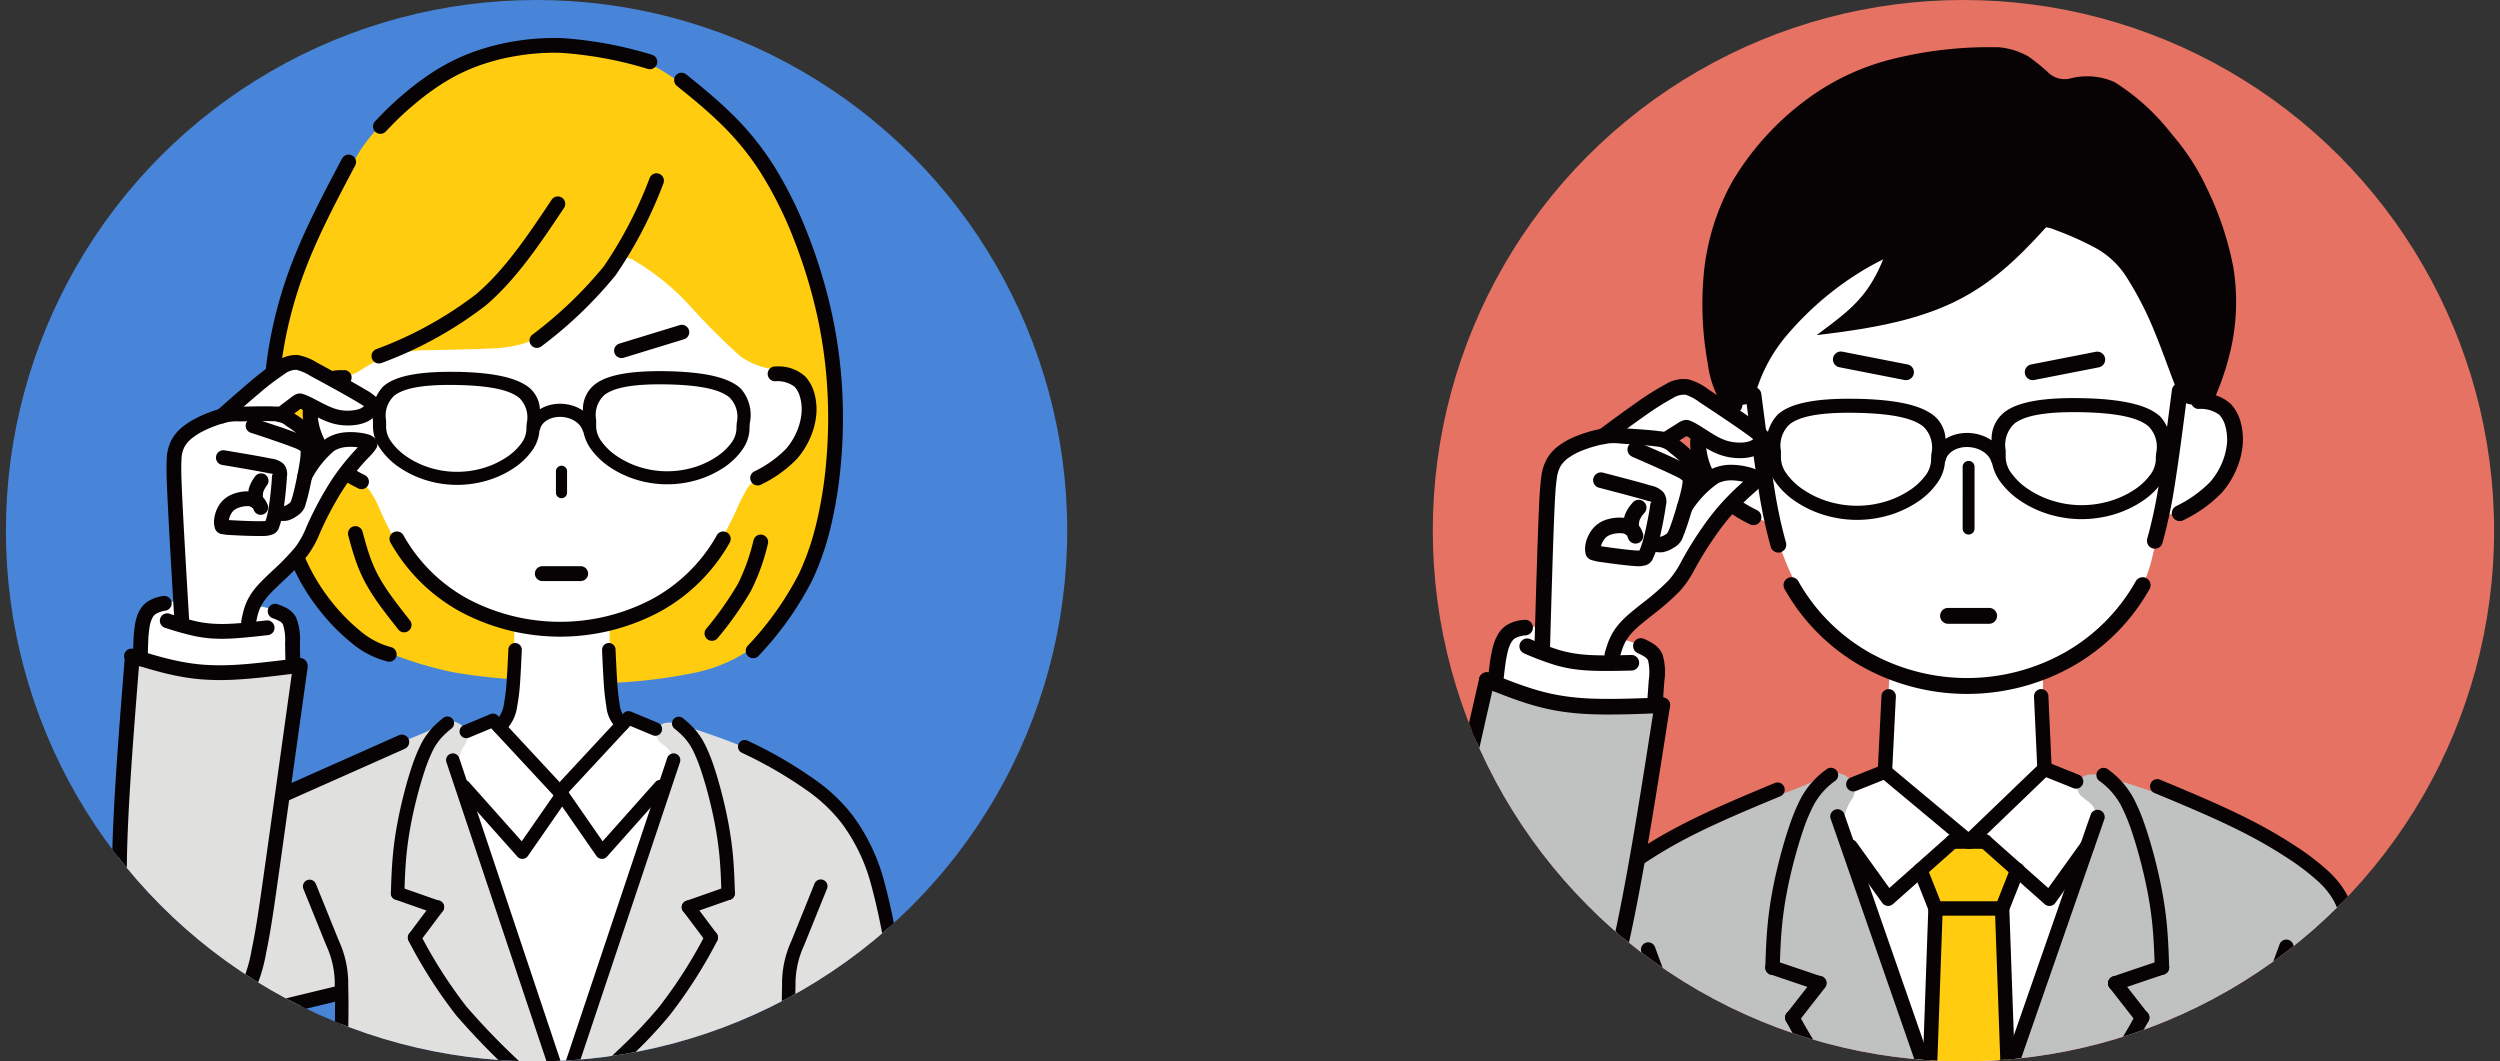 <svg xmlns="http://www.w3.org/2000/svg" width="212" height="90" viewBox="0 0 212 90"><rect x="0" y="0" width="212" height="90" fill="#333333" stroke="none"/><defs><clipPath id="a"><circle cx="45" cy="45" r="45" stroke="#707070" transform="translate(1044 194)"/></clipPath><clipPath id="b"><path fill="none" d="M0 0h68v89.781H0z"/></clipPath><clipPath id="c"><circle cx="45" cy="45" r="45" fill="#4885d9" transform="translate(661 226)"/></clipPath><clipPath id="d"><path fill="none" d="M0 0h80.71v95.771H0z"/></clipPath></defs><g transform="translate(-571.5 -225)"><circle cx="45" cy="45" r="45" fill="#e67263" transform="translate(693 225)"/><g transform="translate(-61)"><circle cx="45" cy="45" r="45" fill="#4885d9" transform="translate(633 225)"/><g clip-path="url(#a)" transform="translate(-411 31)"><g clip-path="url(#b)" transform="translate(1053 197.219)"><path fill="#ffcc10" fill-rule="evenodd" d="M33.852 54.372a47.552 47.552 0 0 1-5.009-.6 33.34 33.34 0 0 1-5.49-1.675 11.845 11.845 0 0 1-5.493-3.583c-1.492-1.931-2.408-4.884-3.046-7.662a39.18 39.18 0 0 1-1.054-8.014 39.769 39.769 0 0 1 .586-7.553 28.267 28.267 0 0 1 2.1-6.808 71.99 71.99 0 0 1 4.285-8.411 12.438 12.438 0 0 1 3.839-4.107 56.167 56.167 0 0 1 5.597-3.617 14.009 14.009 0 0 1 5.694-1.9 20.032 20.032 0 0 1 6.848.634 16.649 16.649 0 0 1 5.594 2.819 29.5 29.5 0 0 1 4.954 4.628 28.755 28.755 0 0 1 3.79 5.818 35.857 35.857 0 0 1 2.6 7.044 53.868 53.868 0 0 1 1.442 8.685 37.028 37.028 0 0 1-.26 9.876 21.843 21.843 0 0 1-3.731 9.062 12.8 12.8 0 0 1-7.471 4.775 43.448 43.448 0 0 1-10.155.923 54.623 54.623 0 0 1-5.615-.334"/><path fill="#fff" fill-rule="evenodd" d="M34.14 49.821c-.052.4-.006 1.226-.045 2.333a26.459 26.459 0 0 1-.37 3.628 6.486 6.486 0 0 1-.757 2.337c-.251.306-.456.025-.7-.055s-.526.036-1.105.242-1.458.5-1.972.675-.666.225-.655.521a8.281 8.281 0 0 0 .366 1.447c.18.606.366 1.278.8 2.582s1.121 3.241 1.825 5.345 1.425 4.373 2.155 6.608 1.465 4.436 2.188 6.6 1.432 4.278 1.826 5.46.477 1.426.6 1.285a6.643 6.643 0 0 0 .515-1.427c.232-.758.534-1.746 1.063-3.3s1.282-3.679 2.08-6 1.644-4.847 2.182-6.458.773-2.307 1.323-3.841 1.421-3.9 1.86-5.235a6.378 6.378 0 0 0 .459-1.851 1.523 1.523 0 0 0-.073-.659 1.981 1.981 0 0 0-.713-.979 7.886 7.886 0 0 0-1.662-.8 10.021 10.021 0 0 0-1.364-.487c-.311-.061-.451.019-.626-.09a2.26 2.26 0 0 1-.608-.849 5.3 5.3 0 0 1-.533-2.293c-.071-1.253.026-3.169-.01-4.1s-.2-.892-.989-.735a19.9 19.9 0 0 1-3.325.435 8.412 8.412 0 0 1-2.537-.381c-.519-.152-.681-.212-.837-.262s-.308-.091-.36.3"/><path fill="#e0e0df" fill-rule="evenodd" d="M9.964 83.598a35.678 35.678 0 0 0 4.066-12.495c.195-1.569.649-5.339 1.026-7.172 1.22-.542 4.088-1.5 5-2 1.1-.6 2.536-1.353 3.788-1.913s2.317-.927 3.043-1.292a6.208 6.208 0 0 1 1.6-.787 1.664 1.664 0 0 1 1.379.554 1.273 1.273 0 0 1 .119 1.35 3.743 3.743 0 0 0-.647 1.715 18.088 18.088 0 0 0 1.189 4.121c.747 2.232 1.8 5.592 2.592 8.062s1.318 4.049 2.017 6.136 1.568 4.682 2.1 6.279a11.841 11.841 0 0 0 .9 2.387c.164.191.294-.025.955-1.915s1.853-5.453 2.667-7.889 1.253-3.743 1.8-5.373 1.2-3.584 1.772-5.3 1.065-3.181 1.476-4.39a7.714 7.714 0 0 0 .659-2.751c-.082-.6-.575-.845-.9-1.134a1.017 1.017 0 0 1-.412-.94 1.075 1.075 0 0 1 .691-.752 2.56 2.56 0 0 1 1.478.176c.732.213 1.792.561 2.824.929s2.036.752 2.852 1.111a16.945 16.945 0 0 1 2.16 1.127c.716.438 1.518.983 2.5 1.612a19.606 19.606 0 0 1 3.093 2.242 9.9 9.9 0 0 1 2.42 4.128 53.178 53.178 0 0 1 2.158 8.388 79.06 79.06 0 0 1 .889 7.995c.142 1.991.21 3.035.21 3.748a1.738 1.738 0 0 1-.01.22H19.619c-.033-.73-.084-1.527-.119-2.355-.085-1.929-.086-4.024-.122-5.056a4.494 4.494 0 0 0-.154-1.154c-1.16.527-8.738 2.161-9.26 2.381"/><path fill="#070203" d="M33.61 51.854a.57.57 0 0 1 1.139.05c-.041.928-.083 1.857-.139 2.648a17.674 17.674 0 0 1-.258 2.165 3.53 3.53 0 0 1-1.111 2.123.572.572 0 0 1-.808-.809 2.558 2.558 0 0 0 .8-1.543 16.794 16.794 0 0 0 .235-2.017c.06-.844.1-1.731.139-2.618m7.952.05a.57.57 0 0 1 1.139-.05c.039.889.079 1.776.135 2.615a19.412 19.412 0 0 0 .209 2 2.019 2.019 0 0 0 .636 1.338.572.572 0 0 1-.8.817 2.977 2.977 0 0 1-.961-1.954 19.891 19.891 0 0 1-.228-2.12c-.052-.786-.094-1.714-.135-2.642M16.227 72.16a.57.57 0 1 1 1.058-.425l1.949 4.821a8.652 8.652 0 0 1 .794 3.809c.066 1.929-.016 5.244-.1 8.56a.57.57 0 0 1-1.14-.024v-.008c.081-3.3.162-6.595.1-8.5a7.771 7.771 0 0 0-.712-3.42Zm43.336-.423a.571.571 0 1 1 1.059.425l-1.95 4.821a7.773 7.773 0 0 0-.712 3.42c-.065 1.9.016 5.2.1 8.5v.006a.57.57 0 0 1-1.139.024c-.081-3.316-.163-6.631-.1-8.56a8.641 8.641 0 0 1 .794-3.809ZM28.358 61.418a.57.57 0 0 1 1.081-.363l9.359 27.975a.57.57 0 0 1-.36.721.554.554 0 0 1-.176.029h-.01a.571.571 0 0 1-.536-.389Z"/><path fill="#070203" d="M47.081 61.056a.57.57 0 0 1 1.081.363l-9.36 27.973a.569.569 0 0 1-.535.389h-.011a.555.555 0 0 1-.176-.029.571.571 0 0 1-.36-.722Zm-19.02-3.376a.57.57 0 1 1 .724.88 7.546 7.546 0 0 0-.832.759 5.021 5.021 0 0 0-.778 1.161 13.876 13.876 0 0 0-.7 1.782c-.273.825-.517 1.709-.719 2.532-.189.776-.344 1.5-.467 2.185s-.216 1.331-.285 1.966c-.139 1.263-.176 2.425-.213 3.586a.572.572 0 0 1-1.144 0v-.018c.038-1.2.076-2.4.217-3.688.071-.646.169-1.323.3-2.046s.287-1.464.481-2.253c.213-.872.467-1.792.741-2.62a15 15 0 0 1 .771-1.933 6.156 6.156 0 0 1 .952-1.417 8.424 8.424 0 0 1 .953-.875"/><path fill="#070203" d="M24.028 73.068a.57.57 0 0 1 .375-1.077l3.366 1.183a.57.57 0 0 1-.375 1.077Z"/><path fill="#070203" d="M26.104 76.633a.57.57 0 0 1-.912-.683l1.937-2.579a.57.57 0 1 1 .911.684Z"/><path fill="#070203" d="M35.958 88.065a.57.57 0 0 1-.769.84 60.777 60.777 0 0 1-6.014-6.034 40.725 40.725 0 0 1-4.025-6.3.572.572 0 0 1 .992-.568v.006a39.987 39.987 0 0 0 3.917 6.137 59.74 59.74 0 0 0 5.9 5.913m11.722-29.5a.57.57 0 0 1 .724-.88 8.421 8.421 0 0 1 .953.875 6.151 6.151 0 0 1 .952 1.417 14.763 14.763 0 0 1 .772 1.934c.274.829.528 1.748.741 2.62.194.789.352 1.536.481 2.253s.228 1.4.3 2.045c.141 1.292.179 2.491.218 3.688v.018a.572.572 0 1 1-1.144 0c-.036-1.161-.074-2.323-.212-3.586-.069-.635-.163-1.287-.286-1.966s-.277-1.409-.467-2.185c-.2-.822-.446-1.706-.719-2.531a13.909 13.909 0 0 0-.7-1.783 5.047 5.047 0 0 0-.778-1.161 7.555 7.555 0 0 0-.833-.759"/><path fill="#070203" d="M52.06 71.991a.57.57 0 0 1 .375 1.077l-3.366 1.182a.57.57 0 1 1-.375-1.077Z"/><path fill="#070203" d="M51.277 75.949a.57.57 0 0 1-.912.683l-1.937-2.579a.57.57 0 0 1 .912-.684Z"/><path fill="#070203" d="M41.277 88.905a.569.569 0 1 1-.769-.84c1.06-.972 2.121-1.944 3.148-2.95a36.606 36.606 0 0 0 2.749-2.963 39.918 39.918 0 0 0 3.917-6.139v-.005a.571.571 0 1 1 .992.567 40.773 40.773 0 0 1-4.026 6.3 37.474 37.474 0 0 1-2.834 3.056c-1 .98-2.09 1.979-3.179 2.978m12.123-28.296a.569.569 0 0 1 .508-1.019 36.7 36.7 0 0 1 5.892 3.438A14.507 14.507 0 0 1 62.856 66a16.507 16.507 0 0 1 2.548 5.244 52.947 52.947 0 0 1 1.576 8.26c.4 3.132.708 6.57 1.016 10.008a.554.554 0 0 1-.042.269h-1.05a.588.588 0 0 1-.042-.171c-.307-3.421-.614-6.843-1.011-9.963a51.825 51.825 0 0 0-1.541-8.073 15.375 15.375 0 0 0-2.366-4.891 13.377 13.377 0 0 0-2.824-2.741 35.8 35.8 0 0 0-5.722-3.331ZM38.59 63.789a.571.571 0 0 1-.836.778l-5.593-6.022-1.9.791a.571.571 0 0 1-.438-1.055l2.262-.943a.572.572 0 0 1 .637.138Z"/><path fill="#070203" d="M38.349 64.358a.571.571 0 0 1-.836-.777l5.865-6.313a.57.57 0 0 1 .637-.139l2.262.943a.571.571 0 1 1-.438 1.054l-1.9-.79Z"/><path fill="#070203" d="M37.703 63.854a.57.57 0 0 1 .938.648l-3.375 4.866a.57.57 0 0 1-.794.145.59.59 0 0 1-.1-.09l-4.961-5.57a.571.571 0 0 1 .853-.759l4.479 5.028Z"/><path fill="#070203" d="M37.703 64.502a.57.57 0 0 1 .938-.648l2.96 4.268 4.479-5.028a.571.571 0 0 1 .853.759l-4.961 5.57a.613.613 0 0 1-.1.09.57.57 0 0 1-.794-.145Z"/><path fill="#fff" fill-rule="evenodd" d="M44.21 18.835a20.438 20.438 0 0 1 4.59 3.66 59.657 59.657 0 0 0 4.5 4.516 6.408 6.408 0 0 0 3.016 1.113 2.919 2.919 0 0 1 1.836 1.286 5.593 5.593 0 0 1 .751 2.526 5.17 5.17 0 0 1-.43 2.588 5.025 5.025 0 0 1-1.659 1.95 9.188 9.188 0 0 1-1.856.858 2.162 2.162 0 0 0-1.079.856 14.728 14.728 0 0 0-.945 1.865 21.27 21.27 0 0 1-1.5 2.8 17.45 17.45 0 0 1-2.5 3.018 14.647 14.647 0 0 1-2.949 2.171 19.886 19.886 0 0 1-2.873 1.294 11.526 11.526 0 0 1-2.541.691 14.839 14.839 0 0 1-2.856.025c-1.047-.067-2.2-.178-3.053-.307a10.6 10.6 0 0 1-2.6-.736 22.185 22.185 0 0 1-4.44-2.224 11.414 11.414 0 0 1-3.173-3.408 29.111 29.111 0 0 1-1.741-3.4 8.466 8.466 0 0 0-.918-1.686 5.635 5.635 0 0 0-1.294-1.081 12.148 12.148 0 0 1-2.517-2.148 5.24 5.24 0 0 1-1.011-2.557 4.086 4.086 0 0 1 .056-1.7 3.114 3.114 0 0 1 .619-1.221 2.035 2.035 0 0 1 .942-.6c.347-.11.717-.154 1.089-.234a4.26 4.26 0 0 0 1.361-.548 12.674 12.674 0 0 1 2.484-1.279 13.485 13.485 0 0 1 3.714-.45c1.517-.045 3.369-.066 4.738-.136a11.227 11.227 0 0 0 3.012-.446 7.255 7.255 0 0 0 2.008-1.1 21.238 21.238 0 0 0 1.983-1.678c.741-.694 1.6-1.558 2.212-2.216a14.54 14.54 0 0 0 1.3-1.589c.338-.476.659-.977 1.732-.487"/><path fill="#070203" d="M51.279 42.183a.63.63 0 1 1 1.1.614 15.168 15.168 0 0 1-5.931 5.861 17.967 17.967 0 0 1-16.9 0 15.172 15.172 0 0 1-5.932-5.861.63.63 0 1 1 1.1-.614 13.9 13.9 0 0 0 5.44 5.374 16.727 16.727 0 0 0 15.687 0 13.9 13.9 0 0 0 5.44-5.374"/><path fill="#070203" d="M39.743 44.796a.629.629 0 0 1 0 1.258h-3.255a.629.629 0 1 1 0-1.258Zm8.41-20.449a.627.627 0 0 1 .363 1.2l-5.127 1.571a.627.627 0 1 1-.364-1.2ZM45.598 11.86a.626.626 0 1 1 1.154.486 36.414 36.414 0 0 1-4.038 7.763 35.679 35.679 0 0 1-6.273 6.02.627.627 0 1 1-.79-.973 34.809 34.809 0 0 0 6.061-5.8 35.54 35.54 0 0 0 3.886-7.5m-8.318 1.861a.629.629 0 1 1 1.046.7c-2.021 3.027-4.042 6.062-6.646 8.276a33.384 33.384 0 0 1-8.825 4.87.628.628 0 0 1-.491-1.155 32.412 32.412 0 0 0 8.506-4.674c2.46-2.091 4.435-5.054 6.411-8.017M19.664 28.166a.629.629 0 1 1 0 1.257 2.436 2.436 0 0 0-1.626.469 2.166 2.166 0 0 0-.48.942 3.85 3.85 0 0 0-.1 1.379 5.134 5.134 0 0 0 .426 1.555 5.544 5.544 0 0 0 .894 1.405 9.579 9.579 0 0 0 2.687 1.912c.015.009.031.018.046.028a.629.629 0 0 1-.683 1.056 10.454 10.454 0 0 1-3-2.16 6.852 6.852 0 0 1-1.1-1.729 6.41 6.41 0 0 1-.529-1.938 5.139 5.139 0 0 1 .138-1.826 3.428 3.428 0 0 1 .79-1.488 3.359 3.359 0 0 1 2.451-.851.629.629 0 0 1 .081-.005m36.594.941a.629.629 0 1 1 0-1.257.621.621 0 0 1 .082 0 3.365 3.365 0 0 1 2.451.851 3.432 3.432 0 0 1 .79 1.488 5.139 5.139 0 0 1 .138 1.826 6.4 6.4 0 0 1-.529 1.938 6.847 6.847 0 0 1-1.1 1.729 10.533 10.533 0 0 1-3.023 2.173.628.628 0 1 1-.624-1.09l.01-.006a9.606 9.606 0 0 0 2.694-1.907 5.557 5.557 0 0 0 .893-1.405 5.135 5.135 0 0 0 .426-1.555 3.882 3.882 0 0 0-.1-1.378 2.182 2.182 0 0 0-.48-.943 2.44 2.44 0 0 0-1.626-.468ZM45.803 1.43a.626.626 0 0 1-.356 1.2 32.6 32.6 0 0 0-7.4-1.369 19.327 19.327 0 0 0-3.815.275 18.083 18.083 0 0 0-3.6.99 16.193 16.193 0 0 0-2.861 1.5 22.018 22.018 0 0 0-2.115 1.586c-.584.49-1.031.9-1.411 1.268s-.706.713-1.031 1.055a.627.627 0 0 1-.909-.865c.33-.347.66-.695 1.065-1.089s.879-.828 1.48-1.332a23.327 23.327 0 0 1 2.232-1.674 17.505 17.505 0 0 1 3.088-1.614A19.325 19.325 0 0 1 34.025.3a20.5 20.5 0 0 1 4.061-.291 33.492 33.492 0 0 1 7.682 1.409Z"/><path fill="#070203" d="M19.521 10.208a.628.628 0 0 1 1.111.584c-.775 1.463-1.549 2.926-2.267 4.383s-1.376 2.9-1.939 4.368a35.8 35.8 0 0 0-1.376 4.398 34.376 34.376 0 0 0-.574 13.374 30.259 30.259 0 0 0 1.016 4.413 20.629 20.629 0 0 0 1.517 3.652 17.022 17.022 0 0 0 1.81 2.672 15.958 15.958 0 0 0 2.236 2.238 6.623 6.623 0 0 0 2.584 1.362.628.628 0 1 1-.3 1.219l-.03-.007a7.729 7.729 0 0 1-3.044-1.599 17.148 17.148 0 0 1-2.418-2.42 18.253 18.253 0 0 1-1.943-2.868 21.909 21.909 0 0 1-1.615-3.879 31.453 31.453 0 0 1-1.055-4.594 35.257 35.257 0 0 1-.408-4.617 35.618 35.618 0 0 1 1-9.244 37.035 37.035 0 0 1 1.42-4.547c.573-1.495 1.254-2.987 1.988-4.477s1.505-2.946 2.281-4.412m28.386-6.143a.627.627 0 0 1 .786-.978c1.269 1.026 2.538 2.051 3.773 3.257a24.373 24.373 0 0 1 3.562 4.334 34.488 34.488 0 0 1 2.963 5.921 44.512 44.512 0 0 1 2.084 6.881 41.316 41.316 0 0 1 .844 6.281 43.2 43.2 0 0 1-.113 6.43 36.47 36.47 0 0 1-.865 5.322 23.442 23.442 0 0 1-1.535 4.432 27.347 27.347 0 0 1-4.539 6.416.629.629 0 1 1-.947-.826 26.407 26.407 0 0 0 4.35-6.125 22.184 22.184 0 0 0 1.452-4.2 35.025 35.025 0 0 0 .835-5.135 41.888 41.888 0 0 0 .108-6.248 39.977 39.977 0 0 0-.822-6.09 43.294 43.294 0 0 0-2.024-6.68 33.168 33.168 0 0 0-2.85-5.7 23.151 23.151 0 0 0-3.381-4.114c-1.193-1.163-2.439-2.171-3.685-3.178"/><path fill="#070203" d="M54.406 42.572a.627.627 0 0 1 1.208.34 17.943 17.943 0 0 1-1.432 3.973 28.583 28.583 0 0 1-2.818 4 .626.626 0 1 1-.983-.776 27.6 27.6 0 0 0 2.695-3.817 17 17 0 0 0 1.324-3.708Zm-34.376-.383a.628.628 0 1 1 1.214-.325c.172.636.343 1.272.547 1.877a12.017 12.017 0 0 0 .777 1.831 16.457 16.457 0 0 0 1.205 1.875c.492.679.991 1.31 1.49 1.942a.626.626 0 0 1-.983.777c-.534-.678-1.069-1.354-1.524-1.981a17.536 17.536 0 0 1-1.294-2.023 13.227 13.227 0 0 1-.86-2.023c-.227-.674-.4-1.313-.572-1.95m17.614-5.463a.472.472 0 0 1 .943 0v1.809a.472.472 0 1 1-.943 0Z"/><path fill="#070203" d="M29.284 28.312c2.946.059 4.668.461 5.668 1.056a2.539 2.539 0 0 1 1.332 2.118c.035-.022.071-.044.109-.065a3.124 3.124 0 0 1 .942-.341 3.575 3.575 0 0 1 1.9.162 3.257 3.257 0 0 1 .7.362 2.669 2.669 0 0 1 1.184-2.353c.978-.65 2.752-1.054 5.972-.99 3.6.073 5.376.659 6.238 1.484a3.388 3.388 0 0 1 .751 2.936l-.015.268c0 .08-.006.155-.008.224v.078a3.248 3.248 0 0 1-.622 1.685 5.913 5.913 0 0 1-1.586 1.513 8.336 8.336 0 0 1-2.337 1.063 8.892 8.892 0 0 1-2.585.336.064.064 0 0 1-.021 0h-.053a8.928 8.928 0 0 1-2.449-.408 8.379 8.379 0 0 1-2.2-1.055 6.28 6.28 0 0 1-1.5-1.4 3.747 3.747 0 0 1-.723-1.55.591.591 0 0 1-.038-.064.533.533 0 0 1-.034-.088 1.255 1.255 0 0 0-.205-.387 1.7 1.7 0 0 0-.359-.345 2.13 2.13 0 0 0-.508-.268 2.455 2.455 0 0 0-1.284-.112 2 2 0 0 0-.618.221 1.45 1.45 0 0 0-.416.343 1.034 1.034 0 0 0-.214.424.5.5 0 0 1-.029.091.54.54 0 0 1-.033.066 3.25 3.25 0 0 1-.62 1.672 5.876 5.876 0 0 1-1.584 1.509 8.306 8.306 0 0 1-2.339 1.064 8.928 8.928 0 0 1-5.084-.064 8.4 8.4 0 0 1-2.224-1.062 6.1 6.1 0 0 1-1.674-1.649 3.246 3.246 0 0 1-.589-1.818v-.517a3.391 3.391 0 0 1 .868-2.9c.894-.791 2.689-1.3 6.289-1.233m23.692 4.307a2.3 2.3 0 0 0-.614-2.135c-.722-.612-2.224-1.05-5.284-1.112s-4.581.316-5.328.9a2.3 2.3 0 0 0-.7 2.111v.008c0 .181.007.359 0 .544a2.21 2.21 0 0 0 .456 1.273 5.1 5.1 0 0 0 1.323 1.258 7.291 7.291 0 0 0 1.915.916 7.77 7.77 0 0 0 2.139.355h.036a.057.057 0 0 1 .019 0 7.881 7.881 0 0 0 2.263-.291 7.2 7.2 0 0 0 2.034-.923 4.93 4.93 0 0 0 1.241-1.142 2.2 2.2 0 0 0 .473-1.17v-.029a.115.115 0 0 1 0-.019c0-.193.014-.359.023-.527Zm-17.812.05a2.3 2.3 0 0 0-.615-2.135c-.722-.613-2.223-1.051-5.284-1.112s-4.58.316-5.327.9a2.3 2.3 0 0 0-.7 2.111v.008c0 .18.006.36 0 .544a2.2 2.2 0 0 0 .456 1.273 5.111 5.111 0 0 0 1.322 1.258 7.3 7.3 0 0 0 1.933.922 7.833 7.833 0 0 0 4.44.053 7.211 7.211 0 0 0 2.034-.922 4.906 4.906 0 0 0 1.254-1.161 2.149 2.149 0 0 0 .46-1.188c0-.2.015-.373.024-.547Z"/><path fill="#e0e0df" fill-rule="evenodd" d="M7.465 53.837a16.764 16.764 0 0 0 1.97.008c.893-.03 2.012-.087 3.029-.177s1.93-.217 2.5-.287.791-.086.877-.025.038.2-.037 1.124-.173 2.645-.334 4.342-.382 3.371-.632 5.546-.527 4.848-.86 7.106a46.958 46.958 0 0 1-1.072 5.363 16.334 16.334 0 0 1-.993 2.709 18.5 18.5 0 0 1-1.08 2.147 3.731 3.731 0 0 1-1.55 1.475 6.161 6.161 0 0 1-2.739.61 4.386 4.386 0 0 1-2.794-.936 6.351 6.351 0 0 1-1.678-2.621 15.648 15.648 0 0 1-.717-2.952c-.195-1.122-.416-2.487-.583-3.835a31.445 31.445 0 0 1-.26-4.387c.016-1.708.16-3.795.322-6.035s.338-4.638.416-6.29.055-2.562.125-3.12.233-.762.4-.853.348-.064.967.083 1.674.415 2.413.566 1.161.184 1.45.245a5.544 5.544 0 0 0 .854.192"/><path fill="#fff" fill-rule="evenodd" d="M3.638 48.113a6.181 6.181 0 0 1 2.359-.309 53.192 53.192 0 0 1 5.75.311 6.918 6.918 0 0 1 2.724.7 1.453 1.453 0 0 1 .79 1.144 13.029 13.029 0 0 1 .213 2.3c0 .6-.076.74-.207.869s-.32.246-1.167.38a36.575 36.575 0 0 1-3.651.338 15.6 15.6 0 0 1-3.7-.235c-1.319-.244-2.868-.688-3.643-.911s-.775-.225-.687-.824.261-1.8.387-2.476.2-.848.3-.971a1.166 1.166 0 0 1 .535-.323"/><path fill="#070203" d="M1.519 53.029a.629.629 0 1 1 .364-1.2c.735.221 1.47.444 2.066.607.671.183 1.344.347 2.021.474a16.473 16.473 0 0 0 2.015.252 20.207 20.207 0 0 0 2.251.008c.817-.039 1.727-.122 2.681-.228 1.03-.113 1.991-.235 2.953-.358a.626.626 0 0 1 .157 1.243c-1.04.132-2.08.265-2.972.363-.967.106-1.9.191-2.76.232a21.458 21.458 0 0 1-2.389-.009 17.589 17.589 0 0 1-2.167-.272c-.7-.13-1.405-.3-2.12-.5-.79-.216-1.445-.415-2.1-.612"/><path fill="#070203" d="M4.4 47.316a.629.629 0 0 1 .111 1.252 2.116 2.116 0 0 0-.838.3.977.977 0 0 0-.259.328 2.518 2.518 0 0 0-.224.716 9.732 9.732 0 0 0-.119 1.224c-.024.5-.032 1.008-.041 1.52a.626.626 0 1 1-1.252-.02c.008-.541.018-1.082.041-1.559a10.954 10.954 0 0 1 .137-1.386 3.771 3.771 0 0 1 .342-1.07 2.217 2.217 0 0 1 .593-.735 3.064 3.064 0 0 1 1.351-.549.62.62 0 0 1 .162-.021m9.218 1.886a.626.626 0 0 1 .423-1.179 4.854 4.854 0 0 1 .8.347 1.912 1.912 0 0 1 .761.768 4.935 4.935 0 0 1 .329 2.151v.044c.008.678.021 1.306.034 1.935v.012a.629.629 0 0 1-1.258 0c-.013-.617-.026-1.236-.034-1.932v-.044a4.308 4.308 0 0 0-.186-1.581.7.7 0 0 0-.28-.266 3.76 3.76 0 0 0-.6-.254"/><path fill="#fff" fill-rule="evenodd" d="M5.845 49.425c-.074-.454-.064-1.285-.149-3.545s-.266-5.95-.3-8.1a8.384 8.384 0 0 1 .254-3.209 2.571 2.571 0 0 1 .789-1.061 4.952 4.952 0 0 1 1.2-.735 9.82 9.82 0 0 0 1.3-.545 8.962 8.962 0 0 0 1.507-1.21c.513-.487 1.011-1.006 1.65-1.52a11.862 11.862 0 0 1 2.079-1.345 3.13 3.13 0 0 1 1.732-.4 5.567 5.567 0 0 1 1.938.777c.881.47 2.117 1.162 2.883 1.615s1.059.669 1.153.892-.015.452-.4.652a4.874 4.874 0 0 1-1.562.425 2.839 2.839 0 0 1-1.371-.2c-.484-.176-1.08-.457-1.562-.655a2.036 2.036 0 0 0-1.219-.231 1.611 1.611 0 0 0-.888.584c-.152.227-.087.4.166.651s.7.563 1.054.914a3.008 3.008 0 0 1 .767 1.135 7.014 7.014 0 0 1 .168.894c.039.09.122-.139.574-.38a8.059 8.059 0 0 1 1.893-.62 2.7 2.7 0 0 1 1.369-.009c.33.109.57.317.576.547s-.225.482-.606.938-.913 1.114-1.442 1.888a27.785 27.785 0 0 0-1.491 2.476c-.436.812-.782 1.548-1.109 2.158a13.829 13.829 0 0 1-1 1.608 12.887 12.887 0 0 1-1.318 1.581c-.519.523-1.125 1.025-1.524 1.41a3.723 3.723 0 0 0-.758.958 5.874 5.874 0 0 0-.442 1.085 9.891 9.891 0 0 1-.43 1.283c-.154.293-.322.332-.977.328s-1.8-.047-2.565-.124a6.009 6.009 0 0 1-1.433-.283c-.274-.095-.433-.172-.506-.626"/><path fill="#070203" d="M6.546 49.454a.628.628 0 1 1-1.253.073v-.022c-.248-4.187-.495-8.37-.61-10.946-.057-1.292-.081-2.162-.045-2.807a3.8 3.8 0 0 1 .376-1.609 3.639 3.639 0 0 1 .9-1.108 6.373 6.373 0 0 1 1.173-.769 10.4 10.4 0 0 1 1.1-.495 10.716 10.716 0 0 1 1.164-.371 4.726 4.726 0 0 1 1.343-.136h.292l.558-.01c.742-.014 1.665-.032 2.241 0a2.5 2.5 0 0 1 1.684.6l.089.062a8.549 8.549 0 0 1 1.781 1.481 1.29 1.29 0 0 1-.055 1.766.628.628 0 0 1-1.047-.692c.08-.119.159-.239.1-.327a8.053 8.053 0 0 0-1.483-1.195l-.09-.062a1.558 1.558 0 0 0-1.04-.383c-.553-.031-1.44-.014-2.153 0l-.562.01h-.3a3.762 3.762 0 0 0-1.052.1 9.143 9.143 0 0 0-1.017.327 9.263 9.263 0 0 0-.972.431 5.113 5.113 0 0 0-.942.617 2.422 2.422 0 0 0-.6.72 2.674 2.674 0 0 0-.238 1.108c-.034.6-.011 1.436.045 2.684.112 2.5.361 6.709.611 10.926Z"/><path fill="#070203" d="M11.763 33.479a.626.626 0 0 1 .393-1.189c.841.281 1.681.561 2.1.7.64.221 1.209.424 1.636.6a2.881 2.881 0 0 1 .988.559.424.424 0 0 1 .04.044 1.251 1.251 0 0 1 .326.917 6.387 6.387 0 0 1-.081 1c-.055.374-.13.779-.21 1.187-.089.446-.186.9-.278 1.286-.083.349-.167.665-.245.906a1.535 1.535 0 0 1-.657.98h-.006a2.345 2.345 0 0 1-.894.457 2.465 2.465 0 0 1-1.082-.065.628.628 0 0 1 .261-1.229 1.665 1.665 0 0 0 .557.065 1.37 1.37 0 0 0 .416-.241h.006c.071-.053.117-.087.205-.357.062-.192.137-.475.216-.807.093-.388.185-.821.267-1.238.08-.4.152-.79.2-1.123a5.334 5.334 0 0 0 .072-.8v-.1a2.067 2.067 0 0 0-.566-.283c-.373-.15-.929-.349-1.578-.571-.867-.3-1.477-.5-2.085-.7"/><path fill="#070203" d="M9.34 36.207a.627.627 0 0 1 .206-1.238c.843.142 1.686.284 2.238.38.67.118 1.261.226 1.7.319a1.859 1.859 0 0 1 1.065.455 1.3 1.3 0 0 1 .28 1.082c-.014.346-.054.836-.106 1.337-.049.476-.112.979-.176 1.389s-.133.737-.195.976a5.616 5.616 0 0 1-.173.557.919.919 0 0 1-.482.6.543.543 0 0 1-.058.026 2.233 2.233 0 0 1-.851.142c-.3.009-.7 0-1.128-.009-.6-.017-1.207-.048-1.6-.071a4.328 4.328 0 0 1-.754-.082.7.7 0 0 1-.6-.573 1.765 1.765 0 0 1-.056-.532 2.518 2.518 0 0 1 .079-.53 2.869 2.869 0 0 1 .3-.735 2.36 2.36 0 0 1 .491-.593 2.481 2.481 0 0 1 .655-.4 3.478 3.478 0 0 1 .78-.219 3.115 3.115 0 0 1 .593-.043 2.165 2.165 0 0 1 .565.085 1.582 1.582 0 0 1 .445.212 1.526 1.526 0 0 1 .313.287 1.715 1.715 0 0 1 .195.286c.045.082.08.157.115.234a.627.627 0 1 1-1.139.526 2.863 2.863 0 0 0-.076-.156.657.657 0 0 0-.057-.089.274.274 0 0 0-.058-.051.352.352 0 0 0-.1-.044.876.876 0 0 0-.236-.036 1.88 1.88 0 0 0-.356.027 2.288 2.288 0 0 0-.5.14 1.265 1.265 0 0 0-.325.19 1.111 1.111 0 0 0-.226.279 1.579 1.579 0 0 0-.17.406 1.374 1.374 0 0 0-.029.141l.219.014c.406.024 1.013.054 1.558.07.4.013.788.018 1.06.01.124 0 .211-.007.268-.012.036-.1.076-.223.115-.375.054-.209.112-.482.171-.853s.116-.851.165-1.325.088-.948.1-1.259c.007-.149.1-.126.059-.172s-.133-.025-.408-.084c-.374-.079-.962-.186-1.657-.308-.813-.143-1.52-.262-2.228-.382"/><path fill="#070203" d="M12.12 37.201a.629.629 0 1 1 1.046.7.584.584 0 0 1-.039.052 2.045 2.045 0 0 0-.3.547 1.17 1.17 0 0 0-.036.292c0 .118.007.269.016.422a.628.628 0 1 1-1.253.074c-.009-.162-.019-.326-.015-.515a2.478 2.478 0 0 1 .074-.6 3.071 3.071 0 0 1 .474-.927c.009-.015.018-.031.028-.045Zm-2.391-4.673a.626.626 0 1 1-.83-.938c.974-.86 1.948-1.721 2.778-2.417a22.153 22.153 0 0 1 2.289-1.742 2.709 2.709 0 0 1 1.795-.54 4.547 4.547 0 0 1 1.638.65c.659.354 1.575.854 2.46 1.347.661.368 1.264.711 1.663.952a4.449 4.449 0 0 1 1 .729.76.76 0 0 1 .116 1.02 2.173 2.173 0 0 1-.454.581 2.315 2.315 0 0 1-.616.4 3.355 3.355 0 0 1-.858.238 4.977 4.977 0 0 1-.967.046 4.535 4.535 0 0 1-.873-.125 5.437 5.437 0 0 1-.822-.274c-.4-.166-.805-.381-1.162-.569l-.3-.158a9.111 9.111 0 0 0-.468-.224c-.051-.022-.095-.041-.133-.056l-1.311.993a.628.628 0 1 1-.757-1l1.26-.954a1.916 1.916 0 0 1 .408-.263.8.8 0 0 1 .609-.028 3.537 3.537 0 0 1 .429.162c.13.058.307.143.532.258l.316.164c.33.173.708.371 1.059.518a4.2 4.2 0 0 0 .636.215 3.366 3.366 0 0 0 .638.091 3.724 3.724 0 0 0 .721-.037 2.151 2.151 0 0 0 .534-.14 1.092 1.092 0 0 0 .282-.184l.02-.019c-.113-.077-.272-.177-.487-.306-.436-.263-1.016-.595-1.624-.933-.812-.454-1.744-.96-2.446-1.337a3.884 3.884 0 0 0-1.176-.507 1.64 1.64 0 0 0-1 .357 21.262 21.262 0 0 0-2.147 1.639c-.892.748-1.823 1.571-2.753 2.392m7.149 4.975a.626.626 0 0 1-1.095-.606.453.453 0 0 1 .026-.046 8.54 8.54 0 0 1 2.383-2.91 3.626 3.626 0 0 1 1.584-.5 5.687 5.687 0 0 1 1.272.039 3.784 3.784 0 0 1 .757.165 1.067 1.067 0 0 1 .527.362.677.677 0 0 1 .01.888 4.147 4.147 0 0 1-.462.558l-.133.134a19.623 19.623 0 0 0-1.83 2.219c-.347.5-.691 1.064-1.01 1.626-.382.675-.72 1.339-.977 1.887-.127.272-.222.485-.31.681a8.455 8.455 0 0 1-1.052 1.9 20.418 20.418 0 0 1-2.09 2.174l-.221.213c-.323.307-.569.547-.766.752a6.364 6.364 0 0 0-.459.528 4.312 4.312 0 0 0-.324.484 3.454 3.454 0 0 0-.227.483 4.3 4.3 0 0 0-.156.517c-.035.142-.079.36-.122.577a.629.629 0 1 1-1.233-.246c.037-.185.074-.37.136-.626a5.864 5.864 0 0 1 .2-.665 4.823 4.823 0 0 1 .31-.66 5.5 5.5 0 0 1 .417-.627 7.462 7.462 0 0 1 .553-.635c.213-.223.471-.475.807-.793l.221-.209a19.529 19.529 0 0 0 1.953-2.02 7.406 7.406 0 0 0 .906-1.65c.1-.229.211-.475.319-.706.274-.583.629-1.28 1.021-1.975.334-.589.7-1.184 1.068-1.718a20.685 20.685 0 0 1 1.944-2.362l.02-.022a4.407 4.407 0 0 0-.959-.029 2.385 2.385 0 0 0-1.038.321 7.871 7.871 0 0 0-1.97 2.5Z"/><path fill="#070203" d="M4.492 50.017a.626.626 0 0 1 .379-1.194 23.213 23.213 0 0 0 2.4.675 9.5 9.5 0 0 0 1.169.163 11.908 11.908 0 0 0 1.314.027c.489-.016 1.027-.056 1.589-.109.495-.047 1.126-.116 1.758-.188a.628.628 0 0 1 .137 1.248c-.565.063-1.129.126-1.782.188-.586.054-1.148.1-1.662.114a13.152 13.152 0 0 1-1.453-.027 10.888 10.888 0 0 1-1.32-.189 24.535 24.535 0 0 1-2.526-.709Zm4.655 34.072a.627.627 0 1 1-.3-1.218l10.384-2.513a.627.627 0 0 1 .294 1.219Zm15.181-24.962a.627.627 0 0 1 .511 1.145l-9.768 4.344a.627.627 0 1 1-.511-1.145Z"/><path fill="#070203" d="M1.084 52.524a.628.628 0 0 1 1.253.1c-.513 6.409-1.026 12.816-1.079 17.449a41.355 41.355 0 0 0 .266 5.766 14.3 14.3 0 0 0 .96 3.792 7.156 7.156 0 0 0 1.592 2.4 4.374 4.374 0 0 0 2.064 1.137 3.934 3.934 0 0 0 2.445-.228 4.263 4.263 0 0 0 1.892-1.695 12.376 12.376 0 0 0 1.359-3.9c.365-1.716.663-3.8 1.01-6.258.7-4.944 1.594-11.381 2.49-17.818a.627.627 0 1 1 1.243.172c-.9 6.437-1.793 12.874-2.49 17.818-.351 2.488-.653 4.6-1.025 6.348a13.507 13.507 0 0 1-1.519 4.306 5.507 5.507 0 0 1-2.453 2.181 5.192 5.192 0 0 1-3.226.3 5.616 5.616 0 0 1-2.654-1.451 8.414 8.414 0 0 1-1.882-2.816 15.528 15.528 0 0 1-1.049-4.129 42.379 42.379 0 0 1-.276-5.938c.054-4.736.567-11.136 1.079-17.537Z"/></g></g></g><g clip-path="url(#c)" transform="translate(32 -1)"><g clip-path="url(#d)" transform="translate(660.49 230)"><path fill="#fff" fill-rule="evenodd" d="M39.232 53.591c-.082.715-.085 2.2-.136 3.639a17.924 17.924 0 0 1-.366 3.579 1.367 1.367 0 0 1-1 1.075l-1.48.593c-.489.2-.918.367-1.411.577a2.213 2.213 0 0 0-1.271.958c-.223.5-.114 1.255.453 2.834s1.593 3.987 3.241 7.983 3.918 9.583 5.373 13.3 2.094 5.552 2.5 6.71c.133.384.241.694.331.938h.882c.049-.117.1-.25.165-.4l2.9-7.048c1.9-4.615 5.069-12.329 6.8-16.711s2.029-5.426 2.3-6.094.5-.954.253-1.279a5.664 5.664 0 0 0-1.681-1.022c-.7-.337-1.361-.647-2.01-.93s-1.284-.537-1.728-.716a2.336 2.336 0 0 1-.83-.429c-.134-.15-.149-.349-.187-.85s-.1-1.3-.1-2.576.051-3.01.021-3.833-.145-.73-.885-.515a17.9 17.9 0 0 1-3.7.66 23.339 23.339 0 0 1-4.774-.232 17.149 17.149 0 0 1-2.856-.689c-.548-.179-.709-.235-.791.48"/><path fill="#ffcc10" fill-rule="evenodd" d="M42.26 69.535a18.529 18.529 0 0 1 1.547-1.48 1.836 1.836 0 0 1 1.038-.618 11.156 11.156 0 0 1 1.561-.073 4.465 4.465 0 0 1 .922.049 1.744 1.744 0 0 1 .871.576 13.005 13.005 0 0 1 1.438 1.66c.309.464.244.629.04 1.144s-.548 1.381-.718 1.874-.166.615-.1 2.389.183 5.2.29 7.413.2 3.2.212 3.868a4.983 4.983 0 0 1-.434 2.127c-.391 1.124-1.115 3.035-1.65 4.49-.506 1.373-.843 2.339-1.093 2.817h-.587a9.943 9.943 0 0 1-.462-1.012c-.589-1.429-1.6-4.179-2.091-5.672a6.838 6.838 0 0 1-.367-3.4c.077-1.671.187-4.775.311-7.122s.26-3.938.231-4.878a3.266 3.266 0 0 0-.45-1.695c-.224-.463-.476-1.1-.633-1.5a.731.731 0 0 1 .123-.966"/><path fill="#070203" d="M38.557 55.041a.612.612 0 1 1 1.222.058l-.317 6.362a.612.612 0 0 1-1.222-.057Zm12.936.055a.612.612 0 1 1 1.222-.053l.281 6.125a.612.612 0 0 1-1.222.053Z"/><path fill="#c0c1c1" fill-rule="evenodd" d="M11.283 89.565c.189-2.476 1.153-6.208 1.524-9.826.378-3.691.775-5.272 1.277-6.446a9.712 9.712 0 0 1 1.951-2.877 16.544 16.544 0 0 1 3.232-2.879 22.032 22.032 0 0 1 4.494-2.006c1.674-.6 3.507-1.238 5.051-1.765a37.39 37.39 0 0 0 3.654-1.355 7.444 7.444 0 0 1 1.883-.891 2 2 0 0 1 1.625.628 1.4 1.4 0 0 1 .14 1.529 4.145 4.145 0 0 0-.761 1.945c0 .885.521 2.138 1.4 4.668s2.122 6.335 3.053 9.132 1.554 4.586 2.377 6.951l2.476 7.114c.412 1.184.655 1.884.829 2.287H21.909v-.263c0-1.479-.018-4.223-.053-5.688s-.091-1.654-.658-1.659-1.649.172-4.687.629c-1.451.218-3.35.5-5.228.774m34.884 6.208c.154-.341.366-.895.677-1.752.779-2.141 2.183-6.179 3.143-8.938s1.475-4.238 2.118-6.085l2.088-6c.674-1.94 1.255-3.606 1.738-4.974a8.45 8.45 0 0 0 .776-3.115c-.1-.677-.678-.957-1.059-1.284a1.132 1.132 0 0 1-.486-1.066 1.238 1.238 0 0 1 .814-.851 3.129 3.129 0 0 1 1.742.2c.863.242 2.111.635 3.327 1.051s2.4.853 3.5 1.222 2.135.668 3.171 1.041a26.522 26.522 0 0 1 7.4 4.144 9.035 9.035 0 0 1 2.677 3.549c.588 1.425.882 3.169 1.211 6.765s.694 9.043.916 12.356c.117 1.759.2 2.919.243 3.738Z"/><path fill="#070203" d="M34.258 65.453a.611.611 0 1 1 1.154-.4l10.689 30.721h-1.294Z"/><path fill="#070203" d="M56.31 65.051a.612.612 0 0 1 1.155.4l-10.548 30.32h-1.3Zm-22.458-3.776a.613.613 0 1 1 .757.958 6.074 6.074 0 0 0-1.861 2.154 15.472 15.472 0 0 0-.833 2.022c-.316.918-.6 1.924-.845 2.869-.226.886-.408 1.708-.552 2.476s-.255 1.514-.337 2.227c-.164 1.44-.207 2.76-.251 4.08v.02a.611.611 0 0 1-1.222-.026v-.033c.045-1.358.09-2.716.256-4.176.084-.737.2-1.506.351-2.319s.341-1.665.567-2.551c.249-.973.547-2.011.875-2.965a16.59 16.59 0 0 1 .9-2.189 7.127 7.127 0 0 1 2.191-2.547"/><path fill="#070203" d="M29.124 78.623a.611.611 0 1 1 .388-1.159l3.965 1.34a.612.612 0 0 1-.388 1.16Z"/><path fill="#070203" d="M31.484 82.682a.611.611 0 0 1-.964-.752l2.283-2.921a.611.611 0 1 1 .962.752Z"/><path fill="#070203" d="M43.104 95.659a.552.552 0 0 1 .1.113H41.38c-.953-.844-1.9-1.692-2.827-2.565a43.23 43.23 0 0 1-3.337-3.46 46.133 46.133 0 0 1-4.744-7.137.611.611 0 1 1 1.059-.609 45.016 45.016 0 0 0 4.619 6.955 42.1 42.1 0 0 0 3.241 3.36c1.166 1.1 2.44 2.221 3.713 3.343m13.852-33.506a.613.613 0 0 1 .856-.877 7.121 7.121 0 0 1 2.191 2.547 16.617 16.617 0 0 1 .905 2.189c.329.955.626 1.993.874 2.965.226.886.413 1.733.566 2.551s.268 1.581.351 2.318c.167 1.46.212 2.818.256 4.176v.033a.611.611 0 0 1-1.221.025v-.02c-.044-1.32-.087-2.64-.251-4.08-.082-.713-.192-1.452-.338-2.227s-.327-1.589-.552-2.475c-.24-.946-.529-1.951-.845-2.87a15.292 15.292 0 0 0-.833-2.021 6.068 6.068 0 0 0-1.861-2.155.554.554 0 0 1-.1-.08"/><path fill="#070203" d="M62.151 77.464a.611.611 0 1 1 .388 1.159l-3.965 1.34a.611.611 0 1 1-.388-1.159Z"/><path fill="#070203" d="M61.143 81.928a.611.611 0 0 1-.964.752l-2.281-2.921a.611.611 0 1 1 .964-.752Z"/><path fill="#070203" d="M48.459 95.771a.621.621 0 0 1 .1-.113c1.273-1.122 2.547-2.245 3.713-3.343a42.272 42.272 0 0 0 3.241-3.359 45.135 45.135 0 0 0 4.618-6.955.611.611 0 1 1 1.059.608 46.068 46.068 0 0 1-4.743 7.137 43.144 43.144 0 0 1-3.337 3.46c-.926.873-1.874 1.722-2.827 2.565Zm-2.103-28.875a.611.611 0 1 1-.781.939l-6.834-5.7-2.326.932a.612.612 0 1 1-.455-1.136l2.663-1.067a.61.61 0 0 1 .618.1Z"/><path fill="#070203" d="M46.389 67.805a.612.612 0 0 1-.848-.881l6.421-6.17a.611.611 0 0 1 .659-.124l2.657 1.064a.612.612 0 1 1-.455 1.136l-2.3-.921Zm-2.21-.898a.611.611 0 0 1 .811.915l-5.46 4.847a.61.61 0 0 1-.863-.053 1.016 1.016 0 0 1-.041-.051l-3.181-4.424a.611.611 0 0 1 .992-.715l2.788 3.878Z"/><path fill="#070203" d="M46.938 67.823a.611.611 0 1 1 .81-.915l4.953 4.4 2.788-3.878a.611.611 0 1 1 .991.714l-3.181 4.424a.637.637 0 0 1-.04.051.611.611 0 0 1-.863.052Z"/><path fill="#070203" d="M44.583 67.978a.613.613 0 0 1 0-1.226h2.764a.613.613 0 1 1 0 1.226Zm4.926 1.585a.611.611 0 1 1 1.135.45l-1.289 3.252a.61.61 0 0 1-.568.386h-5.64a.615.615 0 0 1-.588-.44l-1.269-3.2a.611.611 0 0 1 1.136-.45l1.136 2.864h4.817Z"/><path fill="#070203" d="M42.532 73.02a.611.611 0 0 1 1.222.044l-.516 14.605a.612.612 0 0 1-1.223-.043Zm5.645.043a.611.611 0 0 1 1.222-.044l.5 14.062a.611.611 0 1 1-1.221.043ZM29.513 62.398a.61.61 0 0 1 .461 1.13c-2.757 1.147-5.516 2.294-7.954 3.568a38.73 38.73 0 0 0-3.4 2c-.338.223-.659.447-.962.667.122-.579.242-1.165.358-1.735 1.027-.676 2.2-1.36 3.444-2.011 2.515-1.314 5.283-2.465 8.05-3.617ZM18.211 76.757a.613.613 0 1 1 1.15-.422l2.091 5.66a12.063 12.063 0 0 1 .882 4.785c.086 2.069.1 5.4.1 8.99h-1.226c0-3.568-.009-6.878-.1-8.942a11.1 11.1 0 0 0-.81-4.41Zm43.498-13.512a.611.611 0 1 1 .475-1.126c2.767 1.15 5.533 2.3 8.048 3.615a39.854 39.854 0 0 1 3.515 2.059 21.07 21.07 0 0 1 2.647 2.028 7.745 7.745 0 0 1 1.637 2.048 10.788 10.788 0 0 1 .916 2.576 37.5 37.5 0 0 1 .7 3.8c.215 1.546.406 3.4.56 5.65.225 3.291.371 7.466.5 11.872h-1.222c-.125-4.355-.27-8.49-.5-11.79-.152-2.224-.34-4.05-.551-5.563a36.346 36.346 0 0 0-.68-3.678 9.626 9.626 0 0 0-.807-2.29 6.53 6.53 0 0 0-1.392-1.732 19.909 19.909 0 0 0-2.489-1.9 38.532 38.532 0 0 0-3.405-2c-2.438-1.274-5.195-2.42-7.951-3.568Z"/><path fill="#070203" d="M72.328 76.054a.613.613 0 0 1 1.15.422l-2.091 5.662a11.109 11.109 0 0 0-.809 4.41c-.089 2.119-.1 5.549-.1 9.222h-1.222c0-3.7.006-7.147.1-9.27a12.065 12.065 0 0 1 .882-4.786Z"/><path fill="#fff" fill-rule="evenodd" d="M64.091 29.271c.125.2.528.2.931.3a8.846 8.846 0 0 1 1.192.462 6.749 6.749 0 0 1 1.08.485 1.829 1.829 0 0 1 .751 1.034 7.347 7.347 0 0 1 .336 2.238 5.337 5.337 0 0 1-.585 2.608 6.873 6.873 0 0 1-1.952 2.153 5.351 5.351 0 0 1-1.935.881c-.584.143-1.111.2-1.387.288s-.3.2-.4.711-.273 1.436-.531 2.514a12.9 12.9 0 0 1-1.213 3.376 13.766 13.766 0 0 1-2.392 2.855 15.764 15.764 0 0 1-3.21 2.593 18.572 18.572 0 0 1-4.845 1.909 16.944 16.944 0 0 1-5.1.424 20.189 20.189 0 0 1-5.308-1 12.268 12.268 0 0 1-4.325-2.588 18.914 18.914 0 0 1-3.615-4.469 22.53 22.53 0 0 1-1.812-4.286c-.3-.942-.349-1.133-.65-1.325a11.392 11.392 0 0 0-1.6-.669 6.179 6.179 0 0 1-2.41-1.441 8.794 8.794 0 0 1-1.62-2.853 6.88 6.88 0 0 1-.444-2.018 2.318 2.318 0 0 1 .423-1.817 9.859 9.859 0 0 1 2.093-1.507 3.341 3.341 0 0 0 1.331-1.515 29.822 29.822 0 0 1 2.261-3.851 22.386 22.386 0 0 1 4.854-5 18.165 18.165 0 0 1 5.116-2.5c1.092-.323 1.175-.172.842.611s-1.079 2.2-1.53 3.015-.606 1.029-.2 1.065a6.866 6.866 0 0 0 2.392-.475 15.593 15.593 0 0 0 3.827-2.254c1.775-1.294 4.279-3.288 5.781-4.339s2-1.158 3.454-.623a15.619 15.619 0 0 1 5.65 3.584 19.555 19.555 0 0 1 3.667 6.3 14.01 14.01 0 0 1 1.05 3.744c.06.764-.095 1.167.03 1.368"/><path fill="#070203" d="M47.689 47.55a.673.673 0 0 1 0 1.346h-3.484a.673.673 0 0 1 0-1.346Z"/><path fill="#070203" fill-rule="evenodd" d="M63.558 28.923c-.441-1.04-1.091-2.974-1.821-4.74a28.562 28.562 0 0 0-2.3-4.53 7.29 7.29 0 0 0-2.605-2.561 25.923 25.923 0 0 0-3.483-1.571 3.59 3.59 0 0 0-2.165-.231 45.367 45.367 0 0 0-6.817.773 23.466 23.466 0 0 0-7.7 3.061 26.5 26.5 0 0 0-6.239 5.43 13.273 13.273 0 0 0-2.394 4.309c-.3.917-.26 1.186-.582 1.329a5.576 5.576 0 0 1-1.484.187c-.486.029-.779.07-1.113-.393a8.55 8.55 0 0 1-1.029-3.186 27.866 27.866 0 0 1-.378-7.037 19.989 19.989 0 0 1 2.468-8.381 23.675 23.675 0 0 1 6.375-7.005A20.523 20.523 0 0 1 39.839.922 33.906 33.906 0 0 1 47.441 0a6.3 6.3 0 0 1 3.56.777A15.884 15.884 0 0 1 52.755 2.2a2 2 0 0 0 1.759.469 5.7 5.7 0 0 1 3.8.289 18.76 18.76 0 0 1 4.865 4.422A19.559 19.559 0 0 1 66.171 12a26.719 26.719 0 0 1 2.225 6.664 18.28 18.28 0 0 1-.132 6.576 22.563 22.563 0 0 1-1.3 4.159c-.306.753-.306.753-.618.781s-.934.081-1.3.1a1.105 1.105 0 0 1-.645-.088c-.171-.084-.4-.229-.844-1.269"/><path fill="#070203" d="M60.114 45.306a.672.672 0 1 1 1.172.657 17.257 17.257 0 0 1-6.473 6.512 18.262 18.262 0 0 1-17.992 0 17.254 17.254 0 0 1-6.473-6.512.672.672 0 1 1 1.172-.657 15.924 15.924 0 0 0 5.969 6 16.927 16.927 0 0 0 16.656 0 15.908 15.908 0 0 0 5.968-6M27.041 29.597a.671.671 0 1 1 1.33-.173c.2 1.53.4 3.06.6 4.543.194 1.414.383 2.711.56 3.775a39.807 39.807 0 0 0 .932 4.274.676.676 0 0 1 .013.279v.009a.671.671 0 0 1-1.17.321l-.008-.009a.664.664 0 0 1-.132-.258 40.842 40.842 0 0 1-.959-4.4c-.174-1.049-.366-2.366-.566-3.815-.19-1.381-.4-2.965-.6-4.549m36.145-.504a.671.671 0 1 1 1.33.174c-.207 1.584-.414 3.168-.6 4.548-.2 1.451-.393 2.768-.566 3.816a40.908 40.908 0 0 1-.959 4.4.677.677 0 0 1-.133.258l-.008.009a.67.67 0 0 1-1.169-.321v-.009a.667.667 0 0 1 .013-.279 39.7 39.7 0 0 0 .932-4.275c.177-1.063.366-2.361.56-3.774.2-1.484.4-3.014.6-4.544m-37.093.578a.673.673 0 0 1 0 1.346 2.627 2.627 0 0 0-1.753.506 2.354 2.354 0 0 0-.518 1.017 4.185 4.185 0 0 0-.115 1.488 5.536 5.536 0 0 0 .459 1.674 6 6 0 0 0 .961 1.514 10.323 10.323 0 0 0 2.9 2.054.672.672 0 0 1-.648 1.178 11.37 11.37 0 0 1-3.262-2.343 7.358 7.358 0 0 1-1.177-1.857 6.877 6.877 0 0 1-.569-2.084 5.548 5.548 0 0 1 .148-1.963 3.678 3.678 0 0 1 .849-1.6 3.61 3.61 0 0 1 2.634-.915.64.64 0 0 1 .088-.006m39.3.998a.672.672 0 0 1 .134-1.337 3.644 3.644 0 0 1 2.661.917 3.7 3.7 0 0 1 .849 1.6 5.53 5.53 0 0 1 .148 1.964 6.918 6.918 0 0 1-.569 2.085 7.373 7.373 0 0 1-1.177 1.857 11.373 11.373 0 0 1-3.262 2.342.671.671 0 1 1-.646-1.177 10.334 10.334 0 0 0 2.9-2.054 5.981 5.981 0 0 0 .961-1.514 5.574 5.574 0 0 0 .459-1.674 4.185 4.185 0 0 0-.112-1.485 2.354 2.354 0 0 0-.518-1.017 2.66 2.66 0 0 0-1.776-.507h-.052m-19.947 4.911a.504.504 0 0 1 1.009 0v5.236a.504.504 0 0 1-1.009 0Z"/><path fill="#070203" fill-rule="evenodd" d="M52.568 15.217c-5.345 5.948-9 8-19.506 9.2 3.8-2.86 5.357-3.76 7.312-11.926.217-.008 11.764 2.291 12.194 2.726"/><path fill="#070203" d="M56.752 25.827a.673.673 0 0 1 .258 1.32l-5.486 1.074a.672.672 0 1 1-.257-1.319Zm-21.739 1.32a.673.673 0 1 1 .258-1.32l5.485 1.076a.672.672 0 1 1-.257 1.319Zm1.486 2.671c3.151.064 4.993.493 6.063 1.13a2.717 2.717 0 0 1 1.427 2.267c.038-.024.077-.047.116-.07a3.333 3.333 0 0 1 1.007-.366 3.751 3.751 0 0 1 1.112-.044 3.816 3.816 0 0 1 .922.217 3.461 3.461 0 0 1 .753.389 2.859 2.859 0 0 1 1.268-2.517c1.045-.7 2.945-1.128 6.389-1.059 3.854.078 5.752.7 6.674 1.588a3.633 3.633 0 0 1 .8 3.142l-.017.285c0 .086-.008.168-.009.241v.084a3.477 3.477 0 0 1-.666 1.8 6.3 6.3 0 0 1-1.7 1.618 8.893 8.893 0 0 1-2.5 1.139 9.567 9.567 0 0 1-2.766.359.068.068 0 0 1-.023 0h-.055a9.6 9.6 0 0 1-2.621-.436 8.969 8.969 0 0 1-2.355-1.131 6.7 6.7 0 0 1-1.6-1.493 4.014 4.014 0 0 1-.774-1.658.784.784 0 0 1-.041-.069.645.645 0 0 1-.036-.094 1.32 1.32 0 0 0-.218-.415 1.834 1.834 0 0 0-.384-.369 2.332 2.332 0 0 0-.544-.287 2.644 2.644 0 0 0-.626-.145 2.522 2.522 0 0 0-.749.026 2.136 2.136 0 0 0-.661.235 1.563 1.563 0 0 0-.446.368 1.112 1.112 0 0 0-.228.453.569.569 0 0 1-.031.1.589.589 0 0 1-.036.072 3.472 3.472 0 0 1-.663 1.789 6.3 6.3 0 0 1-1.7 1.621 8.912 8.912 0 0 1-2.5 1.138 9.551 9.551 0 0 1-5.439-.073 9.011 9.011 0 0 1-2.379-1.137 6.509 6.509 0 0 1-1.788-1.771 3.469 3.469 0 0 1-.63-1.945v-.554a3.625 3.625 0 0 1 .929-3.106c.956-.846 2.877-1.4 6.729-1.319m25.347 4.608a2.459 2.459 0 0 0-.657-2.284c-.774-.656-2.379-1.124-5.653-1.189s-4.9.338-5.7.961a2.462 2.462 0 0 0-.749 2.258v.009c0 .193.007.385 0 .582a2.362 2.362 0 0 0 .488 1.362 5.482 5.482 0 0 0 1.415 1.346 7.8 7.8 0 0 0 2.049.981 8.354 8.354 0 0 0 2.288.38h.059a8.347 8.347 0 0 0 2.422-.312 7.689 7.689 0 0 0 2.175-.986 5.261 5.261 0 0 0 1.327-1.222 2.352 2.352 0 0 0 .506-1.253v-.032a.16.16 0 0 1 0-.021c0-.2.015-.384.025-.562Zm-19.057.053a2.46 2.46 0 0 0-.659-2.284c-.773-.656-2.379-1.123-5.652-1.189s-4.9.338-5.7.962a2.459 2.459 0 0 0-.749 2.258v.01c0 .192.007.384 0 .582a2.356 2.356 0 0 0 .489 1.362 5.462 5.462 0 0 0 1.415 1.342 7.775 7.775 0 0 0 2.068.987 8.383 8.383 0 0 0 4.746.063 7.673 7.673 0 0 0 2.176-.988 5.241 5.241 0 0 0 1.344-1.242 2.31 2.31 0 0 0 .493-1.271c0-.215.015-.4.025-.584Z"/><path fill="#c0c1c1" fill-rule="evenodd" d="M5.15 53.932c.1-.1.206-.162 1.01.068s2.306.755 3.731 1.094a26.464 26.464 0 0 0 4.068.6c1.3.107 2.538.165 3.535.188s1.749.007 2.115.039.345.114.281.426-.173.856-.362 2.46-.458 4.268-1.015 7.187-1.4 6.1-1.922 8.455-.73 3.9-1.082 5.43a25.709 25.709 0 0 1-1.481 4.5 13.787 13.787 0 0 1-2.319 3.826 5.614 5.614 0 0 1-3.178 1.78 6.266 6.266 0 0 1-3.651-.5 6.4 6.4 0 0 1-2.889-2.642A10.432 10.432 0 0 1 .85 82.338a42.727 42.727 0 0 1 .185-6.243c.2-2.37.507-5.03.87-7.356s.785-4.32 1.26-6.39 1-4.218 1.293-5.572.338-1.919.413-2.265a.982.982 0 0 1 .279-.574"/><path fill="#070203" d="M5.391 53.544a3.419 3.419 0 0 1 .852.168c.257.074.578.175.949.292.8.253 1.8.569 2.769.8a26.221 26.221 0 0 0 4.022.592c1.151.1 2.4.162 3.517.187.406.009.768.011 1.087.014.476 0 .819.006 1.047.026a.535.535 0 0 1 .551.776v.01c-.058.279-.165.8-.358 2.434-.027.226-.055.473-.086.74-.191 1.667-.452 3.951-.932 6.468-.36 1.9-.848 3.923-1.277 5.711-.238.988-.462 1.922-.646 2.752-.278 1.248-.467 2.274-.634 3.179-.152.821-.282 1.531-.448 2.253a25.989 25.989 0 0 1-1.5 4.551 13.96 13.96 0 0 1-2.375 3.911 5.913 5.913 0 0 1-3.346 1.871 6.116 6.116 0 0 1-1.045.089 6.725 6.725 0 0 1-5.811-3.381 10.711 10.711 0 0 1-1.18-4.634 42.345 42.345 0 0 1 .185-6.288c.219-2.552.528-5.172.873-7.377.386-2.475.835-4.544 1.264-6.411.19-.828.387-1.66.577-2.464.279-1.179.542-2.293.715-3.1.188-.881.274-1.428.331-1.79.032-.2.055-.348.083-.475a1.267 1.267 0 0 1 .365-.727.6.6 0 0 1 .451-.177Zm14.218 2.678h-.027c-.2-.018-.554-.02-1-.024-.321 0-.686-.005-1.1-.014-.8-.018-2.064-.065-3.553-.189a26.78 26.78 0 0 1-4.112-.606c-.987-.235-2-.554-2.81-.81-.368-.116-.685-.216-.934-.287a3.14 3.14 0 0 0-.687-.145h-.024l-.006.006a.69.69 0 0 0-.191.419c-.024.111-.046.25-.076.442-.058.369-.146.926-.337 1.822-.174.817-.439 1.934-.718 3.116-.19.8-.386 1.635-.576 2.461-.426 1.856-.873 3.912-1.256 6.369-.342 2.191-.65 4.8-.868 7.335a41.8 41.8 0 0 0-.184 6.2 10.143 10.143 0 0 0 1.1 4.377 6.125 6.125 0 0 0 5.288 3.076 5.514 5.514 0 0 0 .942-.08 5.326 5.326 0 0 0 3.01-1.689 13.384 13.384 0 0 0 2.263-3.742 25.387 25.387 0 0 0 1.464-4.446c.163-.71.293-1.414.443-2.228.168-.91.358-1.941.638-3.2.185-.836.41-1.772.649-2.763.428-1.782.914-3.8 1.271-5.683.476-2.5.736-4.766.926-6.424.031-.267.059-.515.086-.742.2-1.661.307-2.2.366-2.485v-.01Z"/><path fill="#fff" fill-rule="evenodd" d="M7.403 49.409a4.4 4.4 0 0 1 1.922-.242 37.752 37.752 0 0 1 4.756.453 18.04 18.04 0 0 1 3.468.888 4.427 4.427 0 0 1 1.371.736c.239.21.346.388.408 1.082s.077 1.9.068 2.553-.042.735-.553.854a15.508 15.508 0 0 1-2.934.313 25.379 25.379 0 0 1-5.093-.358 22.288 22.288 0 0 1-4.3-1.266c-.831-.353-.8-.478-.706-1.178s.26-1.979.407-2.653.276-.745.457-.84a7.388 7.388 0 0 1 .734-.343"/><path fill="#070203" d="M4.846 54.291a.663.663 0 0 1 .493-1.231c.75.3 1.5.6 2.112.827.688.255 1.379.49 2.078.686a17.343 17.343 0 0 0 2.091.45 21.081 21.081 0 0 0 2.362.217c.862.035 1.823.031 2.835.009 1.091-.024 2.112-.064 3.132-.1a.66.66 0 1 1 .05 1.319c-1.1.043-2.208.086-3.153.107-1.024.022-2.009.025-2.918-.011a22.7 22.7 0 0 1-2.506-.229 18.6 18.6 0 0 1-2.25-.486c-.718-.2-1.446-.448-2.178-.719-.809-.3-1.478-.569-2.148-.836"/><path fill="#070203" d="M8.397 48.559a.663.663 0 0 1 0 1.321 2.227 2.227 0 0 0-.908.241 1.034 1.034 0 0 0-.3.32 2.667 2.667 0 0 0-.3.731 10.206 10.206 0 0 0-.237 1.274c-.071.519-.127 1.055-.183 1.591a.66.66 0 0 1-1.313-.136c.059-.568.118-1.135.187-1.633a11.635 11.635 0 0 1 .273-1.441 3.963 3.963 0 0 1 .458-1.091 2.339 2.339 0 0 1 .69-.718 3.219 3.219 0 0 1 1.467-.451.636.636 0 0 1 .173-.008m9.497 2.831a.661.661 0 1 1 .553-1.2 5.041 5.041 0 0 1 .813.438 2 2 0 0 1 .727.876 5.2 5.2 0 0 1 .147 2.287v.047c-.054.711-.1 1.374-.143 2.033v.013a.663.663 0 0 1-1.32-.115c.044-.648.088-1.3.143-2.031v-.046a4.518 4.518 0 0 0-.05-1.675.729.729 0 0 0-.269-.305 3.93 3.93 0 0 0-.606-.321"/><path fill="#070203" d="M4.447 53.528a.661.661 0 0 1 1.289.295c-.746 3.252-1.491 6.5-2.162 9.694-.662 3.143-1.234 6.144-1.626 8.86a53.741 53.741 0 0 0-.624 7.416 18.48 18.48 0 0 0 .569 5.092 7.235 7.235 0 0 0 1.461 2.787 5.665 5.665 0 0 0 2.352 1.6 5.066 5.066 0 0 0 2.055.309 5.466 5.466 0 0 0 1.864-.47 5.057 5.057 0 0 0 1.663-1.148 9.254 9.254 0 0 0 1.621-2.519 32.743 32.743 0 0 0 1.66-4.652c.557-1.927 1.1-4.2 1.639-6.8 1.073-5.22 2.092-11.754 3.11-18.29a.661.661 0 0 1 1.307.2c-1.021 6.555-2.044 13.112-3.122 18.355-.542 2.638-1.1 4.945-1.663 6.9A33.756 33.756 0 0 1 14.105 86a10.462 10.462 0 0 1-1.865 2.876 6.3 6.3 0 0 1-2.084 1.444 6.748 6.748 0 0 1-2.317.581 6.355 6.355 0 0 1-2.582-.387 6.984 6.984 0 0 1-2.9-1.981 8.542 8.542 0 0 1-1.734-3.281A19.768 19.768 0 0 1 0 79.787a55.217 55.217 0 0 1 .639-7.6c.4-2.772.976-5.794 1.64-8.943.653-3.1 1.411-6.41 2.169-9.718"/><path fill="#fff" fill-rule="evenodd" d="M9.716 50.906c-.035-.484.051-1.355.17-3.735s.269-6.269.429-8.525.327-2.881.562-3.345a2.712 2.712 0 0 1 .926-1.041 5.257 5.257 0 0 1 1.324-.662 10.161 10.161 0 0 0 1.416-.451 9.468 9.468 0 0 0 1.7-1.137c.584-.465 1.154-.963 1.873-1.443a12.535 12.535 0 0 1 2.307-1.22 3.286 3.286 0 0 1 1.853-.262 5.876 5.876 0 0 1 1.963.993c.881.575 2.114 1.415 2.876 1.962s1.05.8 1.128 1.041-.058.474-.481.649a5.147 5.147 0 0 1-1.678.3 2.982 2.982 0 0 1-1.421-.332c-.492-.229-1.091-.58-1.579-.832a2.15 2.15 0 0 0-1.254-.353 1.681 1.681 0 0 0-.986.533c-.181.223-.129.414.114.7s.678.656 1.022 1.057a3.17 3.17 0 0 1 .7 1.262 7.48 7.48 0 0 1 .095.954c.033.1.141-.134.637-.346a8.564 8.564 0 0 1 2.043-.477 2.846 2.846 0 0 1 1.438.117c.337.144.57.385.554.627s-.281.486-.723.928-1.061 1.086-1.687 1.849a29.346 29.346 0 0 0-1.793 2.461c-.532.813-.964 1.553-1.363 2.163a14.547 14.547 0 0 1-1.198 1.597 13.773 13.773 0 0 1-1.53 1.538c-.592.5-1.275.971-1.729 1.339a3.917 3.917 0 0 0-.884.935 6.177 6.177 0 0 0-.563 1.1 10.419 10.419 0 0 1-.57 1.308c-.189.293-.368.318-1.056.255s-1.883-.216-2.68-.368a6.292 6.292 0 0 1-1.478-.429c-.279-.124-.438-.221-.473-.7"/><path fill="#070203" d="M10.452 51.002a.661.661 0 1 1-1.322-.038v-.024c.127-4.417.253-8.83.37-11.545.058-1.361.114-2.277.212-2.949a4 4 0 0 1 .543-1.655 3.844 3.844 0 0 1 1.051-1.079 6.675 6.675 0 0 1 1.3-.7 11.139 11.139 0 0 1 1.2-.417 10.857 10.857 0 0 1 1.256-.282 4.946 4.946 0 0 1 1.422-.019l.307.024.586.041c.779.053 1.751.12 2.351.206a2.641 2.641 0 0 1 1.712.79l.088.073a8.967 8.967 0 0 1 1.73 1.716 1.359 1.359 0 0 1-.221 1.849.661.661 0 0 1-1.034-.824c.094-.118.189-.236.13-.334a8.551 8.551 0 0 0-1.447-1.392l-.088-.072a1.642 1.642 0 0 0-1.057-.5c-.577-.083-1.51-.147-2.259-.2l-.585-.037-.311-.024a3.992 3.992 0 0 0-1.114.009 9.658 9.658 0 0 0-1.1.249 9.8 9.8 0 0 0-1.059.363 5.373 5.373 0 0 0-1.046.56 2.517 2.517 0 0 0-.695.7 2.8 2.8 0 0 0-.353 1.141c-.091.627-.144 1.506-.2 2.821-.113 2.629-.24 7.074-.368 11.524Z"/><path fill="#070203" d="M17.405 34.718a.66.66 0 0 1 .522-1.212c.858.372 1.713.744 2.139.933.651.29 1.229.556 1.662.777a3.026 3.026 0 0 1 .985.677c.014.016.026.033.039.049a1.324 1.324 0 0 1 .257 1 6.607 6.607 0 0 1-.178 1.041c-.092.388-.208.806-.33 1.226-.134.461-.277.926-.41 1.325-.12.358-.236.683-.341.928a1.617 1.617 0 0 1-.781.968h-.007a2.455 2.455 0 0 1-.98.4 2.6 2.6 0 0 1-1.129-.168.661.661 0 1 1 .386-1.265 1.749 1.749 0 0 0 .578.12 1.448 1.448 0 0 0 .46-.215h.006c.08-.048.131-.08.248-.355.083-.195.188-.487.3-.827.133-.4.27-.844.4-1.274.121-.415.232-.816.313-1.161a5.731 5.731 0 0 0 .15-.83l.006-.1a2.122 2.122 0 0 0-.568-.349c-.377-.192-.942-.452-1.6-.745-.883-.393-1.5-.665-2.124-.932"/><path fill="#070203" d="M14.605 37.36a.661.661 0 1 1 .33-1.281c.871.227 1.743.454 2.313.607.693.185 1.3.353 1.752.49a1.961 1.961 0 0 1 1.076.577 1.362 1.362 0 0 1 .194 1.16c-.047.363-.135.874-.235 1.394-.1.5-.207 1.017-.313 1.442s-.207.761-.294 1.006a5.857 5.857 0 0 1-.233.568.968.968 0 0 1-.561.587l-.064.022a2.354 2.354 0 0 1-.905.07c-.313-.017-.74-.061-1.184-.114-.627-.073-1.262-.161-1.668-.221a4.475 4.475 0 0 1-.789-.161.732.732 0 0 1-.574-.657 1.879 1.879 0 0 1-.01-.564 2.618 2.618 0 0 1 .131-.549 3.042 3.042 0 0 1 .385-.743 2.421 2.421 0 0 1 .57-.577 2.58 2.58 0 0 1 .723-.357 3.742 3.742 0 0 1 .84-.158 3.324 3.324 0 0 1 .626.01 2.324 2.324 0 0 1 .586.142 1.664 1.664 0 0 1 .447.263 1.577 1.577 0 0 1 .3.33 1.819 1.819 0 0 1 .178.317c.04.09.07.173.1.257a.661.661 0 0 1-1.244.447c-.021-.06-.043-.12-.066-.171a.587.587 0 0 0-.052-.1.256.256 0 0 0-.055-.059.415.415 0 0 0-.1-.055.932.932 0 0 0-.245-.06 1.955 1.955 0 0 0-.378 0 2.371 2.371 0 0 0-.533.1 1.3 1.3 0 0 0-.358.17 1.167 1.167 0 0 0-.262.271 1.669 1.669 0 0 0-.216.41c-.017.051-.032.1-.043.146l.229.034c.424.062 1.058.15 1.628.218.423.05.825.092 1.112.109.131.007.222.011.283.011.046-.1.1-.225.155-.383a8.967 8.967 0 0 0 .257-.879c.1-.383.2-.882.3-1.376s.18-.987.222-1.312c.02-.157.118-.123.078-.175s-.138-.04-.421-.126c-.385-.117-.993-.284-1.712-.476-.839-.225-1.57-.416-2.3-.606"/><path fill="#070203" d="M17.432 38.656a.663.663 0 1 1 1.033.829.531.531 0 0 1-.045.05 2.173 2.173 0 0 0-.361.547 1.262 1.262 0 0 0-.064.3c-.013.123-.018.283-.023.444a.661.661 0 1 1-1.321-.039c.005-.171.01-.343.031-.541a2.546 2.546 0 0 1 .133-.62 3.213 3.213 0 0 1 .583-.929l.033-.046Zm-2.079-5.124a.66.66 0 1 1-.785-1.061c1.1-.814 2.2-1.626 3.139-2.28a23.461 23.461 0 0 1 2.563-1.617 2.857 2.857 0 0 1 1.934-.4 4.815 4.815 0 0 1 1.659.834c.659.432 1.575 1.041 2.458 1.641.659.448 1.262.863 1.657 1.153a4.6 4.6 0 0 1 .983.857.8.8 0 0 1 .027 1.08 2.242 2.242 0 0 1-.529.569 2.422 2.422 0 0 1-.683.364 3.553 3.553 0 0 1-.923.172 5.263 5.263 0 0 1-1.019-.041 4.855 4.855 0 0 1-.905-.213 5.828 5.828 0 0 1-.838-.363c-.4-.212-.811-.474-1.167-.7l-.3-.193c-.166-.1-.324-.2-.471-.277-.051-.029-.1-.053-.135-.072l-1.467.921a.662.662 0 0 1-.7-1.122l1.41-.885a1.967 1.967 0 0 1 .453-.237.843.843 0 0 1 .642.025 3.617 3.617 0 0 1 .435.209q.2.108.535.319l.317.2c.33.214.708.456 1.063.643a4.458 4.458 0 0 0 .647.284 3.588 3.588 0 0 0 .661.155 4.107 4.107 0 0 0 .762.028 2.211 2.211 0 0 0 .572-.1 1.135 1.135 0 0 0 .313-.166l.024-.019c-.112-.091-.269-.21-.483-.367-.433-.315-1.012-.717-1.618-1.128-.811-.551-1.742-1.168-2.443-1.629a4.117 4.117 0 0 0-1.188-.641 1.728 1.728 0 0 0-1.082.283 22.423 22.423 0 0 0-2.4 1.522c-1 .7-2.058 1.481-3.11 2.257m7.035 5.875a.659.659 0 0 1-1.092-.736c.01-.016.02-.032.031-.046a9.032 9.032 0 0 1 2.769-2.835 3.812 3.812 0 0 1 1.709-.381 6 6 0 0 1 1.331.158 4.051 4.051 0 0 1 .778.242 1.119 1.119 0 0 1 .52.43.711.711 0 0 1-.072.932 4.3 4.3 0 0 1-.536.543l-.153.138a20.565 20.565 0 0 0-2.126 2.16c-.41.491-.823 1.051-1.209 1.612-.463.674-.879 1.339-1.2 1.89-.159.274-.278.488-.388.687a8.893 8.893 0 0 1-1.281 1.9 21.49 21.49 0 0 1-2.393 2.09l-.248.2c-.368.291-.647.521-.873.718a6.478 6.478 0 0 0-.529.506 4.492 4.492 0 0 0-.385.48 3.678 3.678 0 0 0-.282.485 4.605 4.605 0 0 0-.212.529c-.049.146-.115.37-.181.594a.662.662 0 1 1-1.271-.372c.055-.191.111-.381.2-.644a5.988 5.988 0 0 1 .272-.678 4.933 4.933 0 0 1 .387-.664 5.9 5.9 0 0 1 .5-.621 8.335 8.335 0 0 1 .639-.615c.245-.214.54-.454.921-.757l.251-.2a20.689 20.689 0 0 0 2.236-1.943 7.766 7.766 0 0 0 1.1-1.647c.128-.232.266-.48.4-.713.341-.587.778-1.286 1.254-1.979.4-.587.842-1.178 1.28-1.7a21.634 21.634 0 0 1 2.259-2.3l.023-.022a4.764 4.764 0 0 0-1-.119 2.514 2.514 0 0 0-1.12.242 8.277 8.277 0 0 0-2.3 2.44Z"/><path fill="#070203" d="M8.244 51.403a.66.66 0 0 1 .507-1.218 24.851 24.851 0 0 0 2.455.929 10.121 10.121 0 0 0 1.211.28 12.462 12.462 0 0 0 1.378.15c.515.028 1.083.036 1.677.032.523 0 1.192-.019 1.862-.034a.661.661 0 1 1 .029 1.322c-.6.014-1.2.028-1.887.032-.62 0-1.214 0-1.755-.034a13.625 13.625 0 0 1-1.522-.162 11.6 11.6 0 0 1-1.368-.319 25.545 25.545 0 0 1-2.587-.977Zm1.081 39.272a.671.671 0 1 1-.216-1.324l12.427-2.034a.671.671 0 1 1 .215 1.324Z"/></g></g></g></svg>